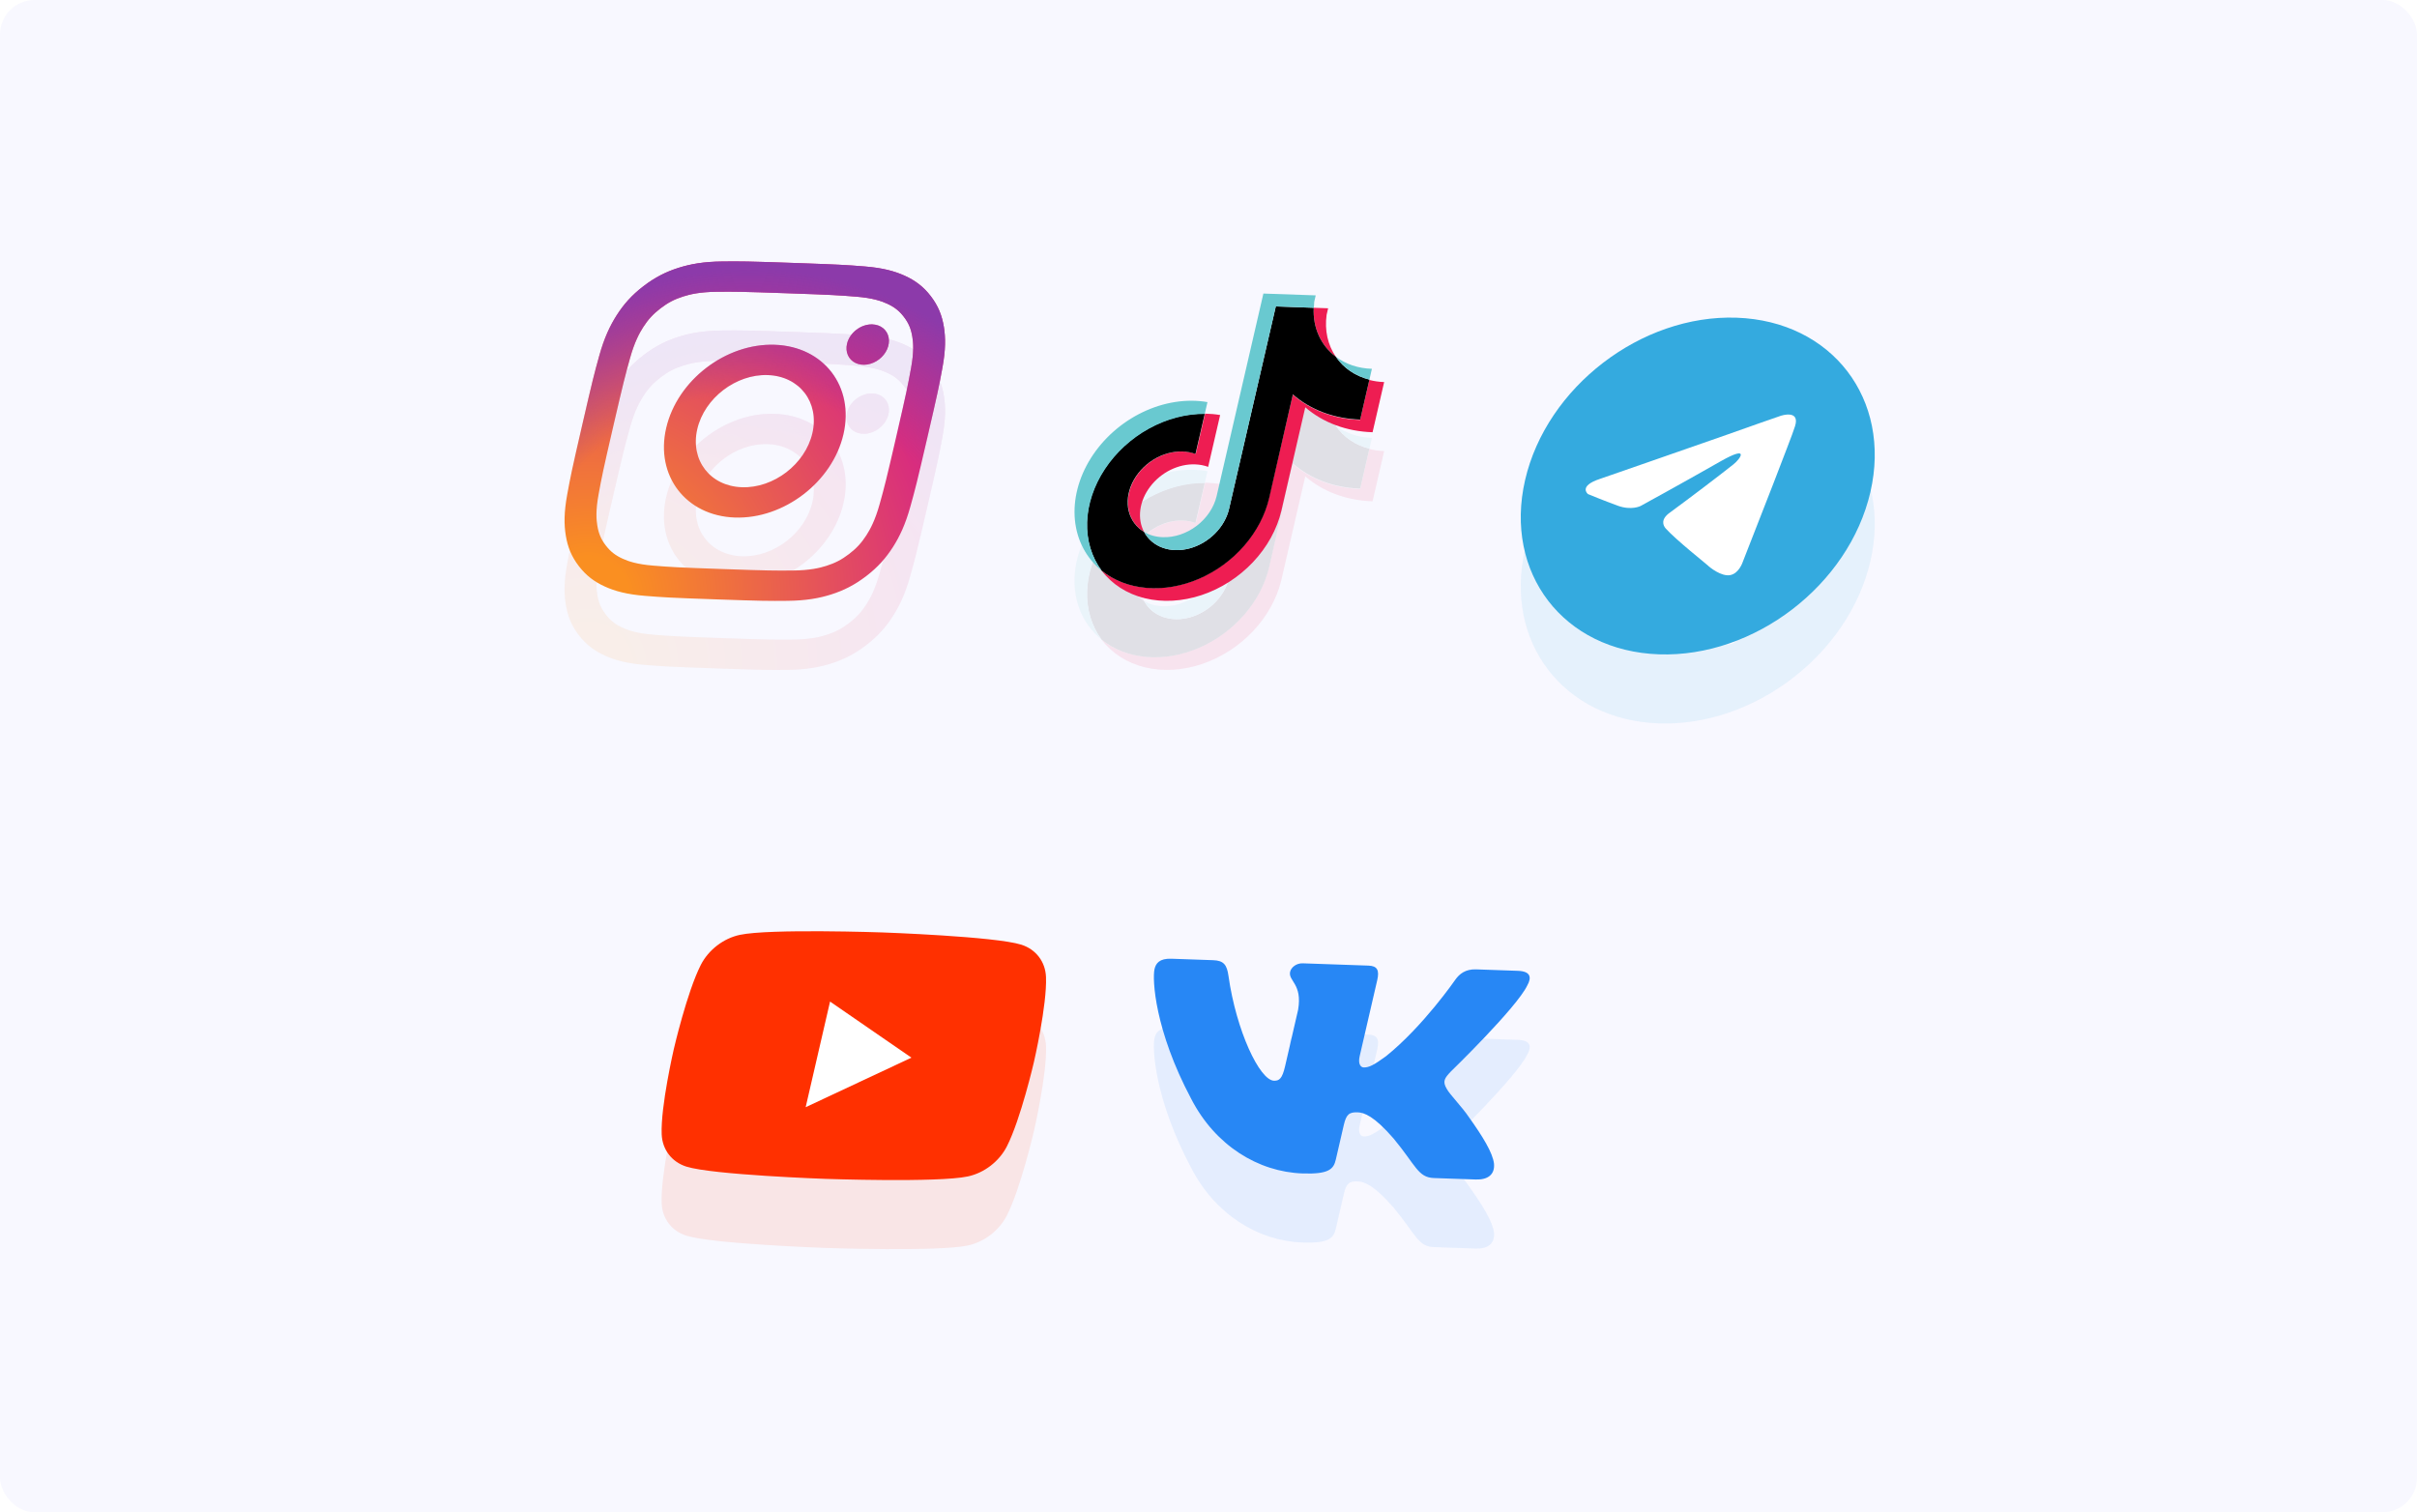 <svg width="350" height="219" viewBox="0 0 350 219" fill="none" xmlns="http://www.w3.org/2000/svg">
<rect width="350" height="219" rx="5" fill="#F8F8FF"/>
<g opacity="0.1" filter="url(#filter0_f_20_184)">
<path d="M100.971 72.147C102.007 67.662 106.576 64.156 111.178 64.317C115.78 64.478 118.673 68.244 117.637 72.729C116.602 77.213 112.031 80.719 107.429 80.558C102.826 80.397 99.936 76.631 100.971 72.147ZM96.466 71.989C94.871 78.898 99.326 84.698 106.416 84.946C113.506 85.193 120.546 79.794 122.14 72.886C123.735 65.978 119.281 60.177 112.191 59.929C105.101 59.682 98.061 65.081 96.466 71.989ZM122.651 59.795C122.517 60.373 122.562 60.944 122.781 61.437C122.999 61.929 123.381 62.32 123.878 62.561C124.375 62.801 124.965 62.88 125.573 62.788C126.181 62.696 126.78 62.437 127.294 62.042C127.808 61.648 128.214 61.138 128.461 60.575C128.708 60.012 128.784 59.422 128.681 58.88C128.577 58.338 128.298 57.868 127.879 57.529C127.46 57.19 126.92 56.998 126.327 56.978L126.325 56.977C125.53 56.95 124.696 57.231 124.007 57.76C123.318 58.288 122.83 59.02 122.651 59.795ZM94.626 91.913C92.213 91.719 90.98 91.278 90.177 90.913C89.112 90.429 88.401 89.873 87.722 88.99C87.043 88.108 86.688 87.278 86.498 86.125C86.353 85.255 86.245 83.95 86.683 81.571C87.154 78.999 87.308 78.227 88.81 71.722C90.312 65.217 90.516 64.449 91.228 61.883C91.887 59.512 92.594 58.238 93.132 57.39C93.849 56.268 94.578 55.476 95.649 54.653C96.721 53.83 97.674 53.331 98.945 52.931C99.903 52.628 101.319 52.278 103.781 52.255C106.444 52.229 107.241 52.233 113.914 52.467C120.587 52.7 121.374 52.753 123.984 52.961C126.397 53.154 127.627 53.599 128.433 53.961C129.499 54.443 130.209 55.001 130.888 55.884C131.567 56.766 131.92 57.598 132.111 58.751C132.257 59.62 132.364 60.926 131.927 63.304C131.455 65.878 131.302 66.648 129.8 73.153C128.298 79.659 128.096 80.427 127.382 82.993C126.722 85.364 126.016 86.64 125.477 87.486C124.76 88.608 124.032 89.4 122.961 90.221C121.89 91.041 120.934 91.54 119.665 91.942C118.707 92.246 117.291 92.595 114.829 92.618C112.166 92.644 111.369 92.64 104.693 92.407C98.017 92.174 97.233 92.123 94.626 91.913ZM104.586 47.866C101.898 47.891 99.984 48.239 98.257 48.785C96.469 49.35 94.883 50.136 93.18 51.441C91.476 52.745 90.308 54.075 89.3 55.655C88.324 57.182 87.493 58.938 86.774 61.527C86.051 64.12 85.831 64.949 84.304 71.565C82.776 78.18 82.613 79.011 82.136 81.613C81.659 84.21 81.672 85.996 81.933 87.566C82.201 89.19 82.741 90.58 83.82 91.982C84.899 93.383 86.099 94.265 87.6 94.946C89.052 95.604 90.773 96.078 93.407 96.289C96.046 96.501 96.89 96.56 103.68 96.797C110.469 97.034 111.327 97.036 114.021 97.009C116.709 96.984 118.622 96.636 120.35 96.09C122.138 95.523 123.723 94.74 125.427 93.435C127.131 92.13 128.297 90.8 129.307 89.22C130.282 87.693 131.115 85.937 131.833 83.348C132.554 80.753 132.774 79.926 134.301 73.311C135.828 66.695 135.992 65.864 136.47 63.263C136.948 60.665 136.935 58.878 136.674 57.309C136.404 55.685 135.863 54.298 134.787 52.894C133.711 51.489 132.507 50.608 131.009 49.929C129.557 49.272 127.835 48.795 125.202 48.586C122.564 48.375 121.718 48.316 114.929 48.078C108.14 47.841 107.281 47.839 104.586 47.866Z" fill="url(#paint0_radial_20_184)"/>
<path d="M100.971 72.147C102.007 67.662 106.576 64.156 111.178 64.317C115.78 64.478 118.673 68.244 117.637 72.729C116.602 77.213 112.031 80.719 107.429 80.558C102.826 80.397 99.936 76.631 100.971 72.147ZM96.466 71.989C94.871 78.898 99.326 84.698 106.416 84.946C113.506 85.193 120.546 79.794 122.14 72.886C123.735 65.978 119.281 60.177 112.191 59.929C105.101 59.682 98.061 65.081 96.466 71.989ZM122.651 59.795C122.517 60.373 122.562 60.944 122.781 61.437C122.999 61.929 123.381 62.32 123.878 62.561C124.375 62.801 124.965 62.88 125.573 62.788C126.181 62.696 126.78 62.437 127.294 62.042C127.808 61.648 128.214 61.138 128.461 60.575C128.708 60.012 128.784 59.422 128.681 58.88C128.577 58.338 128.298 57.868 127.879 57.529C127.46 57.19 126.92 56.998 126.327 56.978L126.325 56.977C125.53 56.95 124.696 57.231 124.007 57.76C123.318 58.288 122.83 59.02 122.651 59.795ZM94.626 91.913C92.213 91.719 90.98 91.278 90.177 90.913C89.112 90.429 88.401 89.873 87.722 88.99C87.043 88.108 86.688 87.278 86.498 86.125C86.353 85.255 86.245 83.95 86.683 81.571C87.154 78.999 87.308 78.227 88.81 71.722C90.312 65.217 90.516 64.449 91.228 61.883C91.887 59.512 92.594 58.238 93.132 57.39C93.849 56.268 94.578 55.476 95.649 54.653C96.721 53.83 97.674 53.331 98.945 52.931C99.903 52.628 101.319 52.278 103.781 52.255C106.444 52.229 107.241 52.233 113.914 52.467C120.587 52.7 121.374 52.753 123.984 52.961C126.397 53.154 127.627 53.599 128.433 53.961C129.499 54.443 130.209 55.001 130.888 55.884C131.567 56.766 131.92 57.598 132.111 58.751C132.257 59.62 132.364 60.926 131.927 63.304C131.455 65.878 131.302 66.648 129.8 73.153C128.298 79.659 128.096 80.427 127.382 82.993C126.722 85.364 126.016 86.64 125.477 87.486C124.76 88.608 124.032 89.4 122.961 90.221C121.89 91.041 120.934 91.54 119.665 91.942C118.707 92.246 117.291 92.595 114.829 92.618C112.166 92.644 111.369 92.64 104.693 92.407C98.017 92.174 97.233 92.123 94.626 91.913ZM104.586 47.866C101.898 47.891 99.984 48.239 98.257 48.785C96.469 49.35 94.883 50.136 93.18 51.441C91.476 52.745 90.308 54.075 89.3 55.655C88.324 57.182 87.493 58.938 86.774 61.527C86.051 64.12 85.831 64.949 84.304 71.565C82.776 78.18 82.613 79.011 82.136 81.613C81.659 84.21 81.672 85.996 81.933 87.566C82.201 89.19 82.741 90.58 83.82 91.982C84.899 93.383 86.099 94.265 87.6 94.946C89.052 95.604 90.773 96.078 93.407 96.289C96.046 96.501 96.89 96.56 103.68 96.797C110.469 97.034 111.327 97.036 114.021 97.009C116.709 96.984 118.622 96.636 120.35 96.09C122.138 95.523 123.723 94.74 125.427 93.435C127.131 92.13 128.297 90.8 129.307 89.22C130.282 87.693 131.115 85.937 131.833 83.348C132.554 80.753 132.774 79.926 134.301 73.311C135.828 66.695 135.992 65.864 136.47 63.263C136.948 60.665 136.935 58.878 136.674 57.309C136.404 55.685 135.863 54.298 134.787 52.894C133.711 51.489 132.507 50.608 131.009 49.929C129.557 49.272 127.835 48.795 125.202 48.586C122.564 48.375 121.718 48.316 114.929 48.078C108.14 47.841 107.281 47.839 104.586 47.866Z" fill="url(#paint1_radial_20_184)"/>
<path fill-rule="evenodd" clip-rule="evenodd" d="M189.013 68.982C191.587 71.213 194.995 72.476 198.759 72.594L200.436 65.328C199.697 65.304 198.977 65.201 198.291 65.021L196.955 70.809C193.184 70.684 189.774 69.408 187.205 67.161L183.755 82.104C183.179 84.555 181.935 86.935 180.153 88.991C178.371 91.046 176.118 92.701 173.633 93.779C171.148 94.858 168.524 95.319 166.038 95.116C163.553 94.912 161.299 94.05 159.516 92.622C161.013 94.602 163.188 95.998 165.766 96.631C168.344 97.264 171.208 97.107 173.996 96.18C176.785 95.252 179.371 93.596 181.429 91.421C183.486 89.246 184.922 86.65 185.555 83.961L189.013 68.982ZM193.444 61.666C192.266 59.964 191.795 57.828 192.105 55.589L192.323 54.644L190.236 54.571C190.167 55.999 190.416 57.369 190.969 58.591C191.522 59.813 192.365 60.861 193.444 61.666ZM165.675 87.039C165.165 86.091 164.976 84.975 165.13 83.815C165.284 82.656 165.775 81.5 166.547 80.48C167.318 79.46 168.34 78.617 169.495 78.046C170.65 77.475 171.893 77.2 173.081 77.251C173.738 77.274 174.369 77.395 174.951 77.609L176.685 70.102C175.974 69.981 175.244 69.915 174.502 69.903L173.154 75.74C171.737 75.216 170.06 75.266 168.458 75.878C166.856 76.49 165.445 77.621 164.507 79.045C163.57 80.469 163.173 82.083 163.396 83.564C163.619 85.045 164.446 86.286 165.713 87.04L165.675 87.039Z" fill="#EE1D52"/>
<path fill-rule="evenodd" clip-rule="evenodd" d="M187.215 67.112C189.784 69.36 193.195 70.636 196.965 70.761L198.301 64.973C196.256 64.455 194.557 63.298 193.443 61.666C192.364 60.861 191.521 59.813 190.968 58.591C190.415 57.369 190.166 55.999 190.235 54.571L184.746 54.38L177.977 83.697C177.673 84.994 176.959 86.243 175.937 87.267C174.915 88.292 173.635 89.042 172.278 89.41C170.921 89.779 169.554 89.749 168.37 89.323C167.185 88.898 166.243 88.099 165.674 87.039C164.541 86.365 163.755 85.299 163.443 84.012C163.131 82.725 163.312 81.292 163.955 79.945C164.599 78.597 165.669 77.414 166.991 76.586C168.314 75.758 169.813 75.333 171.246 75.38C171.902 75.405 172.533 75.526 173.116 75.739L174.463 69.902C171.738 69.871 168.913 70.612 166.335 72.036C163.757 73.46 161.538 75.504 159.95 77.916C158.363 80.329 157.476 83.006 157.399 85.618C157.321 88.231 158.057 90.665 159.515 92.622C161.296 94.06 163.552 94.93 166.042 95.139C168.532 95.348 171.162 94.888 173.654 93.809C176.145 92.73 178.403 91.071 180.189 89.01C181.974 86.949 183.219 84.563 183.791 82.105L187.215 67.112Z" fill="black"/>
<path fill-rule="evenodd" clip-rule="evenodd" d="M198.302 64.972L198.662 63.41C196.689 63.349 194.879 62.744 193.444 61.665C194.553 63.302 196.253 64.46 198.302 64.972ZM190.236 54.571C190.3 54.292 190.281 53.999 190.308 53.719L190.526 52.774L182.949 52.51L176.178 81.839C175.792 83.481 174.755 85.03 173.293 86.146C171.831 87.262 170.064 87.854 168.381 87.792C167.388 87.762 166.461 87.504 165.675 87.038C166.244 88.099 167.186 88.897 168.371 89.323C169.555 89.748 170.922 89.778 172.279 89.41C173.636 89.041 174.916 88.292 175.938 87.267C176.96 86.242 177.673 84.993 177.978 83.696L184.746 54.379L190.236 54.571ZM174.467 69.889L174.85 68.23C171.828 67.709 168.513 68.227 165.447 69.7C162.381 71.174 159.744 73.516 157.965 76.345C156.187 79.174 155.372 82.323 155.653 85.278C155.935 88.234 157.296 90.822 159.516 92.621C158.073 90.66 157.351 88.228 157.438 85.62C157.525 83.013 158.417 80.344 160.005 77.94C161.593 75.535 163.809 73.499 166.381 72.081C168.954 70.662 171.771 69.922 174.49 69.951L174.467 69.889Z" fill="#69C9D0"/>
<path d="M240.221 104.756C254.028 105.238 267.74 94.717 270.848 81.255C273.956 67.794 265.282 56.491 251.475 56.008C237.668 55.526 223.956 66.048 220.848 79.509C217.741 92.971 226.414 104.274 240.221 104.756Z" fill="#34AADF"/>
<path d="M231.689 79.35C231.689 79.35 245.258 74.646 249.971 72.987C251.784 72.321 257.902 70.201 257.902 70.201C257.902 70.201 260.713 69.278 259.93 71.73C259.625 72.741 258.233 76.266 256.776 80.08C254.664 85.476 252.364 91.376 252.364 91.376C252.364 91.376 251.836 93.035 250.553 93.282C249.269 93.529 247.565 92.156 247.274 91.855C247.038 91.627 242.707 88.194 241.214 86.538C240.813 86.086 240.441 85.198 241.82 84.225C244.948 81.928 248.711 79.069 251.006 77.253C252.066 76.415 253.392 74.419 249.245 76.754C243.345 80.121 237.566 83.275 237.566 83.275C237.566 83.275 236.253 83.958 234.256 83.232C232.259 82.506 229.954 81.55 229.954 81.55C229.954 81.55 228.487 80.405 231.689 79.35Z" fill="white"/>
<path d="M151.468 151.474C151.376 149.264 150.008 147.475 147.896 146.804C144.075 145.6 127.762 145.03 127.762 145.03C127.762 145.03 111.458 144.46 107.138 145.381C104.763 145.886 102.597 147.552 101.484 149.729C99.479 153.665 97.564 161.962 97.564 161.962C97.564 161.962 95.648 170.259 95.818 174.271C95.909 176.482 97.278 178.271 99.39 178.942C103.219 180.147 119.523 180.716 119.523 180.716C119.523 180.716 135.836 181.286 140.148 180.365C142.523 179.859 144.689 178.194 145.802 176.017C147.807 172.081 149.722 163.784 149.722 163.784C149.722 163.784 151.638 155.487 151.468 151.474Z" fill="#FF3000"/>
<path d="M116.666 170.339L131.982 163.164L120.198 155.043L116.666 170.339Z" fill="white"/>
<path fill-rule="evenodd" clip-rule="evenodd" d="M221.166 152.698C221.823 151.534 221.638 150.654 219.807 150.59L213.75 150.379C212.21 150.325 211.328 151.048 210.752 151.86C210.752 151.86 206.081 158.645 200.684 162.97C198.973 164.217 198.236 164.607 197.466 164.58C197.081 164.567 196.619 164.135 196.891 162.956L199.434 151.94C199.761 150.526 199.459 149.88 198.176 149.835L188.658 149.503C187.696 149.469 186.966 150.105 186.822 150.727C186.513 152.067 188.623 152.453 187.977 156.231L186.087 164.42C185.672 166.216 185.244 166.529 184.474 166.502C182.421 166.43 179.025 159.332 177.891 151.306C177.666 149.746 177.228 149.103 175.68 149.049L169.623 148.838C167.893 148.777 167.374 149.513 167.184 150.338C166.843 151.811 167.21 159.188 172.487 169.112C175.968 175.885 182.194 179.708 188.611 179.932C192.461 180.067 193.12 179.289 193.436 177.921L194.588 172.934C194.954 171.345 195.392 171.04 196.611 171.083C197.51 171.114 198.955 171.581 201.813 174.887C205.05 178.801 205.336 180.516 207.646 180.597L213.703 180.809C215.433 180.869 216.482 180.105 216.344 178.52C216.159 176.938 214.722 174.603 212.741 171.824C211.682 170.243 209.946 168.52 209.495 167.673C208.841 166.581 209.207 166.118 210.066 165.198C210.066 165.198 219.648 155.912 221.166 152.698Z" fill="#2787F5"/>
</g>
<path d="M100.971 62.147C102.007 57.662 106.576 54.157 111.178 54.317C115.78 54.478 118.673 58.244 117.637 62.729C116.602 67.213 112.031 70.719 107.429 70.558C102.826 70.397 99.936 66.631 100.971 62.147ZM96.466 61.989C94.871 68.898 99.326 74.698 106.416 74.946C113.506 75.193 120.546 69.794 122.14 62.886C123.735 55.978 119.281 50.177 112.191 49.929C105.101 49.682 98.061 55.081 96.466 61.989ZM122.651 49.795C122.517 50.373 122.562 50.944 122.781 51.437C122.999 51.929 123.381 52.32 123.878 52.561C124.375 52.801 124.965 52.88 125.573 52.788C126.181 52.696 126.78 52.437 127.294 52.042C127.808 51.648 128.214 51.138 128.461 50.575C128.708 50.012 128.784 49.422 128.681 48.88C128.577 48.338 128.298 47.868 127.879 47.529C127.46 47.19 126.92 46.998 126.327 46.978L126.325 46.977C125.53 46.95 124.696 47.231 124.007 47.76C123.318 48.288 122.83 49.02 122.651 49.795ZM94.626 81.913C92.213 81.719 90.98 81.278 90.177 80.913C89.112 80.429 88.401 79.873 87.722 78.99C87.043 78.108 86.688 77.278 86.498 76.125C86.353 75.255 86.245 73.95 86.683 71.571C87.154 68.999 87.308 68.227 88.81 61.722C90.312 55.217 90.516 54.449 91.228 51.883C91.887 49.512 92.594 48.238 93.132 47.39C93.849 46.268 94.578 45.476 95.649 44.653C96.721 43.83 97.674 43.331 98.945 42.931C99.903 42.628 101.319 42.278 103.781 42.255C106.444 42.229 107.241 42.233 113.914 42.467C120.587 42.7 121.374 42.753 123.984 42.961C126.397 43.154 127.627 43.599 128.433 43.961C129.499 44.443 130.209 45.001 130.888 45.884C131.567 46.766 131.92 47.598 132.111 48.751C132.257 49.62 132.364 50.926 131.927 53.304C131.455 55.878 131.302 56.648 129.8 63.154C128.298 69.659 128.096 70.427 127.382 72.993C126.722 75.364 126.016 76.64 125.477 77.486C124.76 78.608 124.032 79.4 122.961 80.221C121.89 81.041 120.934 81.54 119.665 81.942C118.707 82.246 117.291 82.595 114.829 82.618C112.166 82.644 111.369 82.64 104.693 82.407C98.017 82.174 97.233 82.123 94.626 81.913ZM104.586 37.866C101.898 37.891 99.984 38.239 98.257 38.785C96.469 39.35 94.883 40.136 93.18 41.441C91.476 42.745 90.308 44.075 89.3 45.655C88.324 47.182 87.493 48.938 86.774 51.527C86.051 54.12 85.831 54.949 84.304 61.565C82.776 68.18 82.613 69.011 82.136 71.613C81.659 74.21 81.672 75.996 81.933 77.566C82.201 79.19 82.741 80.58 83.82 81.982C84.899 83.383 86.099 84.265 87.6 84.946C89.052 85.604 90.773 86.078 93.407 86.289C96.046 86.501 96.89 86.56 103.68 86.797C110.469 87.034 111.327 87.036 114.021 87.009C116.709 86.984 118.622 86.636 120.35 86.09C122.138 85.523 123.723 84.74 125.427 83.435C127.131 82.13 128.297 80.8 129.307 79.22C130.282 77.693 131.115 75.937 131.833 73.348C132.554 70.753 132.774 69.926 134.301 63.31C135.828 56.695 135.992 55.864 136.47 53.263C136.948 50.665 136.935 48.878 136.674 47.309C136.404 45.685 135.863 44.298 134.787 42.894C133.711 41.489 132.507 40.608 131.009 39.929C129.557 39.272 127.835 38.795 125.202 38.586C122.564 38.375 121.718 38.316 114.929 38.078C108.14 37.841 107.281 37.839 104.586 37.866Z" fill="url(#paint2_radial_20_184)"/>
<path d="M100.971 62.147C102.007 57.662 106.576 54.157 111.178 54.317C115.78 54.478 118.673 58.244 117.637 62.729C116.602 67.213 112.031 70.719 107.429 70.558C102.826 70.397 99.936 66.631 100.971 62.147ZM96.466 61.989C94.871 68.898 99.326 74.698 106.416 74.946C113.506 75.193 120.546 69.794 122.14 62.886C123.735 55.978 119.281 50.177 112.191 49.929C105.101 49.682 98.061 55.081 96.466 61.989ZM122.651 49.795C122.517 50.373 122.562 50.944 122.781 51.437C122.999 51.929 123.381 52.32 123.878 52.561C124.375 52.801 124.965 52.88 125.573 52.788C126.181 52.696 126.78 52.437 127.294 52.042C127.808 51.648 128.214 51.138 128.461 50.575C128.708 50.012 128.784 49.422 128.681 48.88C128.577 48.338 128.298 47.868 127.879 47.529C127.46 47.19 126.92 46.998 126.327 46.978L126.325 46.977C125.53 46.95 124.696 47.231 124.007 47.76C123.318 48.288 122.83 49.02 122.651 49.795ZM94.626 81.913C92.213 81.719 90.98 81.278 90.177 80.913C89.112 80.429 88.401 79.873 87.722 78.99C87.043 78.108 86.688 77.278 86.498 76.125C86.353 75.255 86.245 73.95 86.683 71.571C87.154 68.999 87.308 68.227 88.81 61.722C90.312 55.217 90.516 54.449 91.228 51.883C91.887 49.512 92.594 48.238 93.132 47.39C93.849 46.268 94.578 45.476 95.649 44.653C96.721 43.83 97.674 43.331 98.945 42.931C99.903 42.628 101.319 42.278 103.781 42.255C106.444 42.229 107.241 42.233 113.914 42.467C120.587 42.7 121.374 42.753 123.984 42.961C126.397 43.154 127.627 43.599 128.433 43.961C129.499 44.443 130.209 45.001 130.888 45.884C131.567 46.766 131.92 47.598 132.111 48.751C132.257 49.62 132.364 50.926 131.927 53.304C131.455 55.878 131.302 56.648 129.8 63.154C128.298 69.659 128.096 70.427 127.382 72.993C126.722 75.364 126.016 76.64 125.477 77.486C124.76 78.608 124.032 79.4 122.961 80.221C121.89 81.041 120.934 81.54 119.665 81.942C118.707 82.246 117.291 82.595 114.829 82.618C112.166 82.644 111.369 82.64 104.693 82.407C98.017 82.174 97.233 82.123 94.626 81.913ZM104.586 37.866C101.898 37.891 99.984 38.239 98.257 38.785C96.469 39.35 94.883 40.136 93.18 41.441C91.476 42.745 90.308 44.075 89.3 45.655C88.324 47.182 87.493 48.938 86.774 51.527C86.051 54.12 85.831 54.949 84.304 61.565C82.776 68.18 82.613 69.011 82.136 71.613C81.659 74.21 81.672 75.996 81.933 77.566C82.201 79.19 82.741 80.58 83.82 81.982C84.899 83.383 86.099 84.265 87.6 84.946C89.052 85.604 90.773 86.078 93.407 86.289C96.046 86.501 96.89 86.56 103.68 86.797C110.469 87.034 111.327 87.036 114.021 87.009C116.709 86.984 118.622 86.636 120.35 86.09C122.138 85.523 123.723 84.74 125.427 83.435C127.131 82.13 128.297 80.8 129.307 79.22C130.282 77.693 131.115 75.937 131.833 73.348C132.554 70.753 132.774 69.926 134.301 63.31C135.828 56.695 135.992 55.864 136.47 53.263C136.948 50.665 136.935 48.878 136.674 47.309C136.404 45.685 135.863 44.298 134.787 42.894C133.711 41.489 132.507 40.608 131.009 39.929C129.557 39.272 127.835 38.795 125.202 38.586C122.564 38.375 121.718 38.316 114.929 38.078C108.14 37.841 107.281 37.839 104.586 37.866Z" fill="url(#paint3_radial_20_184)"/>
<path fill-rule="evenodd" clip-rule="evenodd" d="M189.013 58.982C191.587 61.213 194.995 62.476 198.759 62.594L200.436 55.328C199.697 55.304 198.977 55.201 198.291 55.021L196.955 60.809C193.184 60.684 189.774 59.408 187.205 57.161L183.755 72.104C183.179 74.555 181.935 76.935 180.153 78.991C178.371 81.046 176.118 82.701 173.633 83.779C171.148 84.858 168.524 85.319 166.038 85.116C163.553 84.912 161.299 84.05 159.516 82.622C161.013 84.602 163.188 85.998 165.766 86.631C168.344 87.264 171.208 87.107 173.996 86.18C176.785 85.252 179.371 83.596 181.429 81.421C183.486 79.246 184.922 76.65 185.555 73.961L189.013 58.982ZM193.444 51.666C192.266 49.964 191.795 47.828 192.105 45.589L192.323 44.644L190.236 44.571C190.167 45.999 190.416 47.369 190.969 48.591C191.522 49.813 192.365 50.861 193.444 51.666ZM165.675 77.039C165.165 76.091 164.976 74.975 165.13 73.815C165.284 72.656 165.775 71.5 166.547 70.48C167.318 69.46 168.34 68.617 169.495 68.046C170.65 67.475 171.893 67.2 173.081 67.251C173.738 67.274 174.369 67.395 174.951 67.609L176.685 60.102C175.974 59.981 175.244 59.915 174.502 59.903L173.154 65.74C171.737 65.216 170.06 65.266 168.458 65.878C166.856 66.49 165.445 67.621 164.507 69.045C163.57 70.469 163.173 72.083 163.396 73.564C163.619 75.045 164.446 76.286 165.713 77.04L165.675 77.039Z" fill="#EE1D52"/>
<path fill-rule="evenodd" clip-rule="evenodd" d="M187.215 57.112C189.784 59.36 193.195 60.636 196.965 60.761L198.301 54.973C196.256 54.455 194.557 53.298 193.443 51.666C192.364 50.861 191.521 49.813 190.968 48.591C190.415 47.369 190.166 45.999 190.235 44.571L184.746 44.38L177.977 73.697C177.673 74.994 176.959 76.243 175.937 77.267C174.915 78.292 173.635 79.042 172.278 79.41C170.921 79.779 169.554 79.749 168.37 79.323C167.185 78.898 166.243 78.099 165.674 77.039C164.541 76.365 163.755 75.299 163.443 74.012C163.131 72.725 163.312 71.292 163.955 69.945C164.599 68.597 165.669 67.414 166.991 66.586C168.314 65.758 169.813 65.333 171.246 65.38C171.902 65.405 172.533 65.526 173.116 65.739L174.463 59.902C171.738 59.871 168.913 60.612 166.335 62.036C163.757 63.46 161.538 65.504 159.95 67.916C158.363 70.329 157.476 73.006 157.399 75.618C157.321 78.231 158.057 80.665 159.515 82.622C161.296 84.06 163.552 84.93 166.042 85.139C168.532 85.348 171.162 84.888 173.654 83.809C176.145 82.73 178.403 81.071 180.189 79.01C181.974 76.949 183.219 74.563 183.791 72.105L187.215 57.112Z" fill="black"/>
<path fill-rule="evenodd" clip-rule="evenodd" d="M198.302 54.972L198.662 53.41C196.689 53.349 194.879 52.744 193.444 51.665C194.553 53.302 196.253 54.46 198.302 54.972ZM190.236 44.571C190.3 44.292 190.281 43.999 190.308 43.719L190.526 42.774L182.949 42.51L176.178 71.839C175.792 73.481 174.755 75.03 173.293 76.146C171.831 77.262 170.064 77.854 168.381 77.792C167.388 77.762 166.461 77.504 165.675 77.038C166.244 78.099 167.186 78.897 168.371 79.323C169.555 79.748 170.922 79.778 172.279 79.41C173.636 79.041 174.916 78.292 175.938 77.267C176.96 76.242 177.673 74.993 177.978 73.696L184.746 44.379L190.236 44.571ZM174.467 59.889L174.85 58.23C171.828 57.709 168.513 58.227 165.447 59.7C162.381 61.174 159.744 63.516 157.965 66.345C156.187 69.174 155.372 72.323 155.653 75.278C155.935 78.234 157.296 80.822 159.516 82.621C158.073 80.66 157.351 78.228 157.438 75.62C157.525 73.013 158.417 70.344 160.005 67.94C161.593 65.535 163.809 63.499 166.381 62.081C168.954 60.662 171.771 59.922 174.49 59.951L174.467 59.889Z" fill="#69C9D0"/>
<path d="M240.221 94.756C254.028 95.238 267.74 84.717 270.848 71.255C273.956 57.794 265.282 46.491 251.475 46.008C237.668 45.526 223.956 56.048 220.848 69.509C217.741 82.971 226.414 94.274 240.221 94.756Z" fill="#34AADF"/>
<path d="M231.689 69.35C231.689 69.35 245.258 64.646 249.971 62.987C251.784 62.321 257.902 60.201 257.902 60.201C257.902 60.201 260.713 59.278 259.93 61.73C259.625 62.741 258.233 66.266 256.776 70.08C254.664 75.476 252.364 81.376 252.364 81.376C252.364 81.376 251.836 83.035 250.553 83.282C249.269 83.529 247.565 82.156 247.274 81.855C247.038 81.627 242.707 78.194 241.214 76.538C240.813 76.086 240.441 75.198 241.82 74.225C244.948 71.928 248.711 69.069 251.006 67.253C252.066 66.415 253.392 64.419 249.245 66.754C243.345 70.121 237.566 73.275 237.566 73.275C237.566 73.275 236.253 73.958 234.256 73.232C232.259 72.506 229.954 71.55 229.954 71.55C229.954 71.55 228.487 70.405 231.689 69.35Z" fill="white"/>
<path d="M151.468 141.474C151.376 139.264 150.008 137.475 147.896 136.804C144.075 135.6 127.762 135.03 127.762 135.03C127.762 135.03 111.458 134.46 107.138 135.381C104.763 135.886 102.597 137.552 101.484 139.729C99.479 143.665 97.564 151.962 97.564 151.962C97.564 151.962 95.648 160.259 95.818 164.271C95.909 166.482 97.278 168.271 99.39 168.942C103.219 170.147 119.523 170.716 119.523 170.716C119.523 170.716 135.836 171.286 140.148 170.365C142.523 169.859 144.689 168.194 145.802 166.017C147.807 162.081 149.722 153.784 149.722 153.784C149.722 153.784 151.638 145.487 151.468 141.474Z" fill="#FF3000"/>
<path d="M116.666 160.339L131.982 153.164L120.198 145.043L116.666 160.339Z" fill="white"/>
<path fill-rule="evenodd" clip-rule="evenodd" d="M221.166 142.698C221.823 141.534 221.638 140.654 219.807 140.59L213.75 140.379C212.21 140.325 211.328 141.048 210.752 141.86C210.752 141.86 206.081 148.645 200.684 152.97C198.973 154.217 198.236 154.607 197.466 154.58C197.081 154.567 196.619 154.135 196.891 152.956L199.434 141.94C199.761 140.526 199.459 139.88 198.176 139.835L188.658 139.503C187.696 139.469 186.966 140.105 186.822 140.727C186.513 142.067 188.623 142.453 187.977 146.231L186.087 154.42C185.672 156.216 185.244 156.529 184.474 156.502C182.421 156.43 179.025 149.332 177.891 141.306C177.666 139.746 177.228 139.103 175.68 139.049L169.623 138.838C167.893 138.777 167.374 139.513 167.184 140.338C166.843 141.811 167.21 149.188 172.487 159.112C175.968 165.885 182.194 169.708 188.611 169.932C192.461 170.067 193.12 169.289 193.436 167.921L194.588 162.934C194.954 161.345 195.392 161.04 196.611 161.083C197.51 161.114 198.955 161.581 201.813 164.887C205.05 168.801 205.336 170.516 207.646 170.597L213.703 170.809C215.433 170.869 216.482 170.105 216.344 168.52C216.159 166.938 214.722 164.603 212.741 161.824C211.682 160.243 209.946 158.52 209.495 157.673C208.841 156.581 209.207 156.118 210.066 155.198C210.066 155.198 219.648 145.912 221.166 142.698Z" fill="#2787F5"/>
<defs>
<filter id="filter0_f_20_184" x="22" y="22" width="291.046" height="194.876" filterUnits="userSpaceOnUse" color-interpolation-filters="sRGB">
<feFlood flood-opacity="0" result="BackgroundImageFix"/>
<feBlend mode="normal" in="SourceGraphic" in2="BackgroundImageFix" result="shape"/>
<feGaussianBlur stdDeviation="2" result="effect1_foregroundBlur_20_184"/>
</filter>
<radialGradient id="paint0_radial_20_184" cx="0" cy="0" r="1" gradientUnits="userSpaceOnUse" gradientTransform="translate(85.269 96.386) rotate(2) scale(65.31 64.072)">
<stop offset="0.09" stop-color="#FA8F21"/>
<stop offset="0.78" stop-color="#D82D7E"/>
</radialGradient>
<radialGradient id="paint1_radial_20_184" cx="0" cy="0" r="1" gradientUnits="userSpaceOnUse" gradientTransform="translate(108.445 99.395) rotate(2) scale(51.473 50.497)">
<stop offset="0.64" stop-color="#8C3AAA" stop-opacity="0"/>
<stop offset="1" stop-color="#8C3AAA"/>
</radialGradient>
<radialGradient id="paint2_radial_20_184" cx="0" cy="0" r="1" gradientUnits="userSpaceOnUse" gradientTransform="translate(85.269 86.386) rotate(2) scale(65.31 64.072)">
<stop offset="0.09" stop-color="#FA8F21"/>
<stop offset="0.78" stop-color="#D82D7E"/>
</radialGradient>
<radialGradient id="paint3_radial_20_184" cx="0" cy="0" r="1" gradientUnits="userSpaceOnUse" gradientTransform="translate(108.445 89.395) rotate(2) scale(51.473 50.497)">
<stop offset="0.64" stop-color="#8C3AAA" stop-opacity="0"/>
<stop offset="1" stop-color="#8C3AAA"/>
</radialGradient>
</defs>
</svg>
